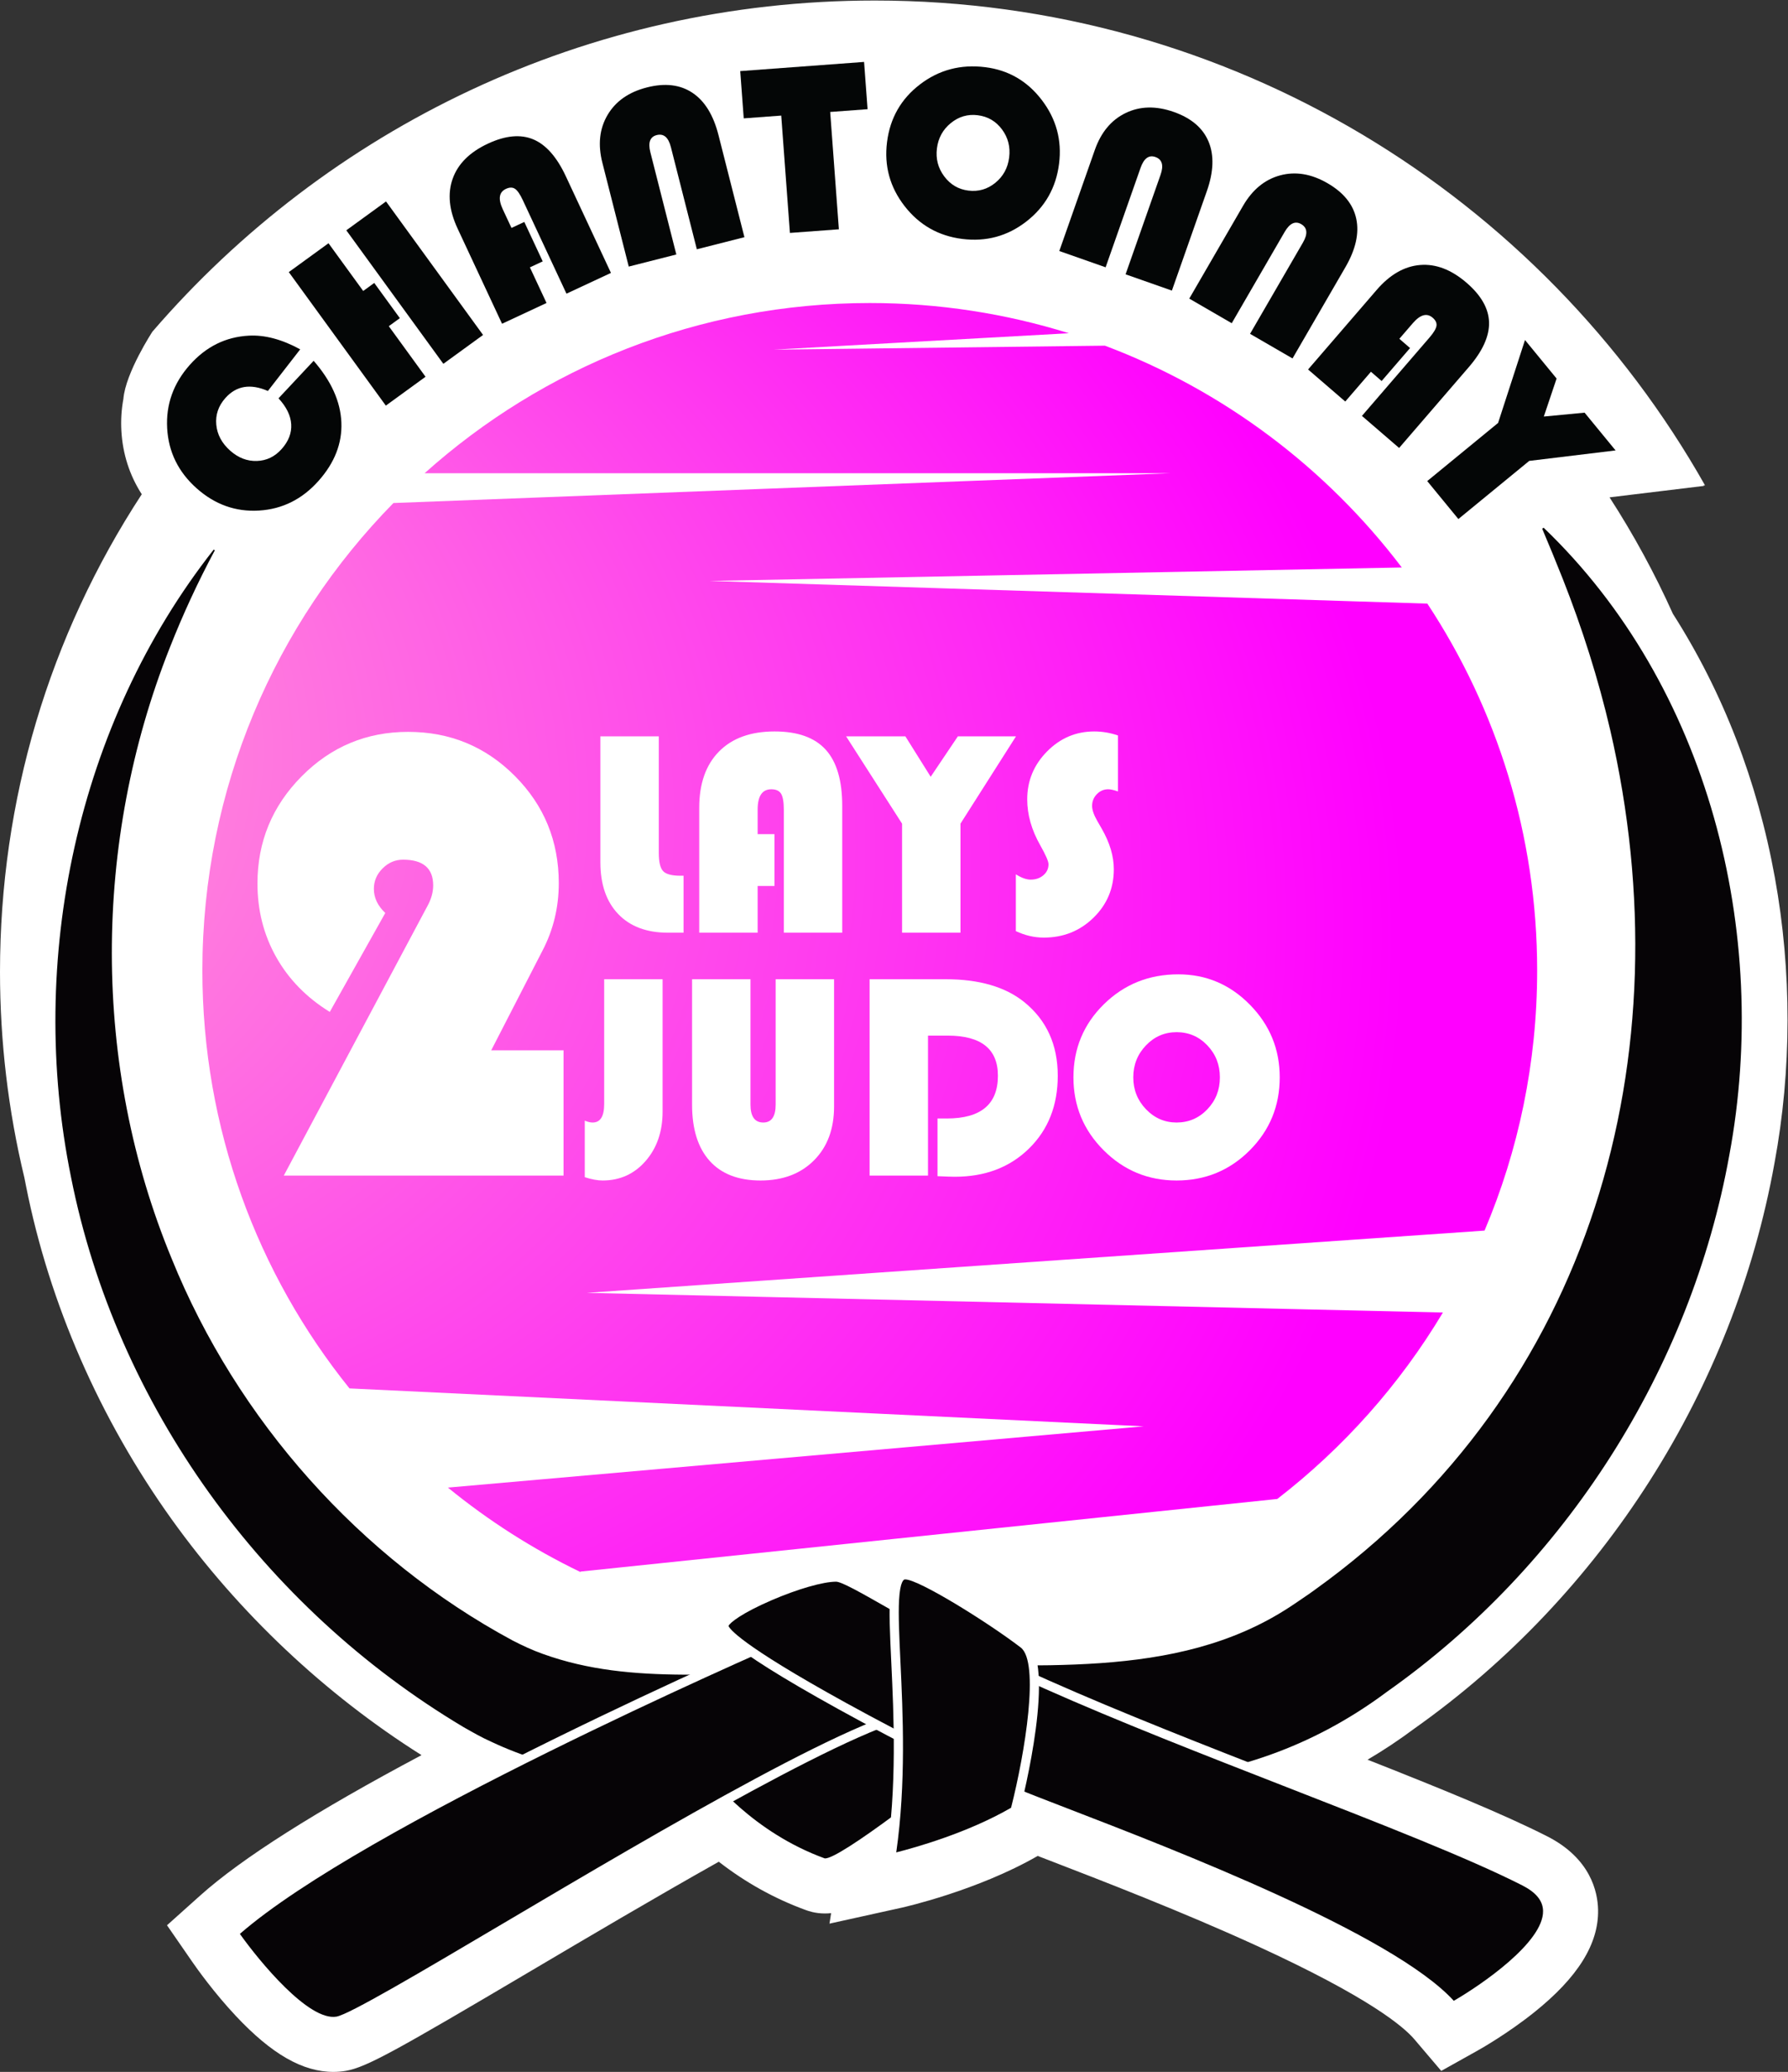 <?xml version="1.0" encoding="UTF-8" standalone="no"?>
<!-- Created with Inkscape (http://www.inkscape.org/) -->

<svg
   version="1.1"
   id="svg2"
   width="1039.453"
   height="1204.467"
   viewBox="0 0 1039.453 1204.467"
   sodipodi:docname="logo.eps"
   xmlns:inkscape="http://www.inkscape.org/namespaces/inkscape"
   xmlns:sodipodi="http://sodipodi.sourceforge.net/DTD/sodipodi-0.dtd"
   xmlns="http://www.w3.org/2000/svg"
   xmlns:svg="http://www.w3.org/2000/svg">
  <rect x="0" y="0" width="1039.453" height="1204.467" fill="#333333" stroke="none"/>
  <defs
     id="defs6">
    <radialGradient
       fx="-0.831"
       fy="-0.556"
       cx="0"
       cy="0"
       r="1"
       gradientUnits="userSpaceOnUse"
       gradientTransform="matrix(3999.94,1078.07,1078.07,-3999.94,2004.93,4947.39)"
       id="radialGradient18">
      <!--Couleur du fond rouge (défaut: #c74021, #a61b21)-->
      <stop
         style="stop-opacity:1;stop-color:pink"
         offset="0"
         id="stop14" />
      <stop
         style="stop-opacity:1;stop-color:magenta"
         offset="1"
         id="stop16" />
    </radialGradient>
    <linearGradient id="2LJC">
      <stop stop-color="#ffffff"/>
    </linearGradient>
    <linearGradient id="Chanto">
      <stop stop-color="#040606"/>
    </linearGradient>
    <linearGradient id="Belt">
      <stop stop-color="#060406"/>
    </linearGradient>
    <linearGradient id="BeltMark">
      <stop stop-color="#ffffff"/>
    </linearGradient>
  </defs>
  <sodipodi:namedview
     id="namedview4"
     pagecolor="#ffffff"
     bordercolor="#000000"
     borderopacity="0.25"
     inkscape:showpageshadow="2"
     inkscape:pageopacity="0.0"
     inkscape:pagecheckerboard="0"
     inkscape:deskcolor="#d1d1d1" />
  <g
     id="g8"
     inkscape:groupmode="layer"
     inkscape:label="ink_ext_XXXXXX"
     transform="matrix(1.333,0,0,-1.333,0,1204.467)">
    <g
       id="g10"
       transform="scale(0.1)">
      
      <!--Fond blanc-->
      <path
         d="m 7738.93,3963.46 c 75.42,405.81 75.96,836.58 1.55,1245.77 -76.52,420.86 -226.11,807.63 -444.71,1149.92 -78.97,175.78 -171.38,345.57 -276.18,507.61 l 411.9,49.94 -2.02,2.46 6.46,0.05 C 6722.39,8181.45 5367.99,9033.5 3814.58,9033.5 2555.47,9033.5 1427.1,8473.72 664.773,7589.45 c 0,0 -117.125,-178.87 -126.687,-293.48 -0.008,-0.11 0,-0.22 -0.008,-0.32 -8.328,-44.91 -11.351,-91.17 -8.742,-138.39 5.582,-101.01 35.875,-194.68 88.918,-276.97 C 213.238,6260.56 0,5543.91 0,4797.56 c 0,-303.42 35.785,-605.52 106.371,-897.99 2.391,-12.44 4.813,-24.8 7.18,-36.44 C 215.438,3349.89 435.352,2846.99 749.512,2408.78 1041.88,2000.96 1416.92,1647.37 1838.3,1381.48 1377.78,1136.71 1053.76,931.199 872.711,768.879 L 728.363,639.52 838.512,480.02 C 858.969,450.402 933.105,345.879 1028.27,244.402 1184.65,77.648 1319.96,-0.02 1454.36,0 c 18.4,0.031 36.71,1.602 54.55,4.699 90.14,15.723 223.72,91.141 806.64,435.703 243.16,143.719 538.24,318.149 819.25,476.207 116.41,-90.578 243.58,-161.257 379.62,-210.839 10.09,-3.668 40.79,-14.84 82.64,-14.84 9.07,0 18.19,0.41 27.58,1.379 l -7.13,-45.668 314.95,69.578 c 13.61,3.043 331.32,75.051 593.17,225.683 14.99,-5.781 30.5,-11.773 46.49,-17.941 233.04,-89.859 585.21,-225.66 910.24,-374.629 484.52,-222.062 637.83,-350.441 686.09,-407.203 L 6285.56,4.391 6443.36,92.582 c 13.08,7.297 131.08,74.047 247.26,167 190.6,152.488 281.84,298.789 278.93,447.258 -1.54,78.371 -32.42,224.242 -221.99,320.63 -190.26,96.74 -471.43,211.35 -783.39,334.13 69.86,41.03 138.14,86.47 205.27,136.53 820.03,580.13 1391.98,1478.51 1569.49,2465.33"
         style="fill:#ffffff;fill-opacity:1;fill-rule:nonzero;stroke:none"
         id="path12" />
      <!--Fond rouge (définir la couleur plus haut)-->   
      <path
         d="m 3094.24,6502.24 3019.24,58.71 c -328.97,433.67 -776.69,772.21 -1294.77,967.31 l -1444.35,-17.37 1287.2,71.61 c -274.24,85.6 -565.89,131.76 -868.33,131.76 -745.99,0 -1426.31,-280.77 -1941.39,-742.23 h 3255.08 l -3391.08,-130 c -515.31,-525.1 -833.246,-1244.57 -833.246,-2038.4 0,-690.07 240.296,-1323.91 641.576,-1822.79 L 4987.98,2815.43 1953.46,2548.24 c 176.3,-143.99 369.72,-267.81 576.87,-367.72 l 3.55,1.72 3036.6,316.41 c 288.68,222.91 534.3,498.79 722.32,813.15 l -3733.75,85.76 3915.37,271.47 c 147.73,348.67 229.45,732.09 229.45,1134.6 0,590.92 -176.27,1140.6 -478.85,1599.65 l -3130.78,98.96"
         style="fill:url(#radialGradient18);fill-opacity:1;fill-rule:nonzero;stroke:none"
         id="path20" />
      <!--Texte 2 lays judo (définir la couleur plus haut)-->
      <path
         d="m 2618.46,5824.54 h 254.72 v -508.81 c 0,-39.74 6.37,-66.19 19.13,-79.37 12.76,-13.17 37.96,-19.76 75.61,-19.76 h 13.17 v -248.44 h -67.76 c -92.85,0 -165.22,27.07 -217.08,81.24 -51.87,54.16 -77.79,129.34 -77.79,225.55 v 549.59"
         style="fill:url(#2LJC);fill-opacity:1;fill-rule:nonzero;stroke:none"
         id="path22" />
      <path
         d="m 3377.6,5397.92 v -225.86 h -73.41 v -203.9 h -254.72 v 544.57 c 0,105.4 28.76,187.27 86.27,245.62 57.5,58.35 138.34,87.52 242.48,87.52 100.39,0 174.62,-26.46 222.73,-79.36 48.09,-52.92 72.15,-134.58 72.15,-245 v -553.35 h -254.72 v 536.41 c 0,33.46 -3.98,56.67 -11.93,69.64 -7.94,12.96 -22.17,19.45 -42.66,19.45 -39.74,0 -59.6,-29.7 -59.6,-89.09 v -106.65 h 73.41"
         style="fill:url(#2LJC);fill-opacity:1;fill-rule:nonzero;stroke:none"
         id="path24" />
      <path
         d="m 4430.98,5824.54 -242.17,-380.82 v -475.56 h -254.72 v 475.56 l -244.06,380.82 h 258.49 l 110.42,-176.3 118.57,176.3 h 253.47"
         style="fill:url(#2LJC);fill-opacity:1;fill-rule:nonzero;stroke:none"
         id="path26" />
      <path
         d="m 4875.8,5828.3 v -244.05 c -18.41,6.27 -32.63,9.41 -42.67,9.41 -19.24,0 -35.76,-7.11 -49.56,-21.33 -13.8,-14.22 -20.7,-31.37 -20.7,-51.44 0,-17.16 7.53,-38.91 22.58,-65.25 l 19.45,-33.88 c 35.13,-61.07 52.7,-120.05 52.7,-176.92 0,-83.24 -29.59,-153.71 -88.77,-211.43 -59.19,-57.72 -131.44,-86.59 -216.76,-86.59 -41,0 -81.56,9.42 -121.72,28.24 v 247.81 c 24.25,-15.48 45.8,-23.21 64.63,-23.21 22.16,0 40.66,6.37 55.52,19.14 14.84,12.75 22.27,28.75 22.27,47.99 0,12.55 -11.92,39.94 -35.76,82.19 -38.06,66.92 -57.09,133.84 -57.09,200.76 0,80.72 28.75,150.26 86.26,208.61 57.51,58.35 126.2,87.52 206.1,87.52 35.13,0 69.64,-5.86 103.52,-17.57"
         style="fill:url(#2LJC);fill-opacity:1;fill-rule:nonzero;stroke:none"
         id="path28" />
      <path
         d="m 2889.69,4765.27 v -577.19 c 0,-87 -24.69,-158.84 -74.04,-215.51 -49.36,-56.68 -111.89,-85.01 -187.58,-85.01 -22.18,0 -48.11,4.82 -77.8,14.42 v 246.57 c 12.55,-5.44 24.05,-8.16 34.51,-8.16 33.45,0 50.19,26.99 50.19,80.94 v 543.94 h 254.72"
         style="fill:url(#2LJC);fill-opacity:1;fill-rule:nonzero;stroke:none"
         id="path30" />
      <path
         d="m 3637.53,4765.27 v -555.24 c 0,-97.87 -29.18,-176.08 -87.52,-234.64 -58.35,-58.56 -136.05,-87.83 -233.08,-87.83 -96.61,0 -170.55,28.44 -221.78,85.32 -51.24,56.88 -76.85,138.66 -76.85,245.31 v 547.08 h 254.72 v -546.45 c 0,-52.29 18.6,-78.43 55.83,-78.43 35.97,0 53.96,26.14 53.96,78.43 v 546.45 h 254.72"
         style="fill:url(#2LJC);fill-opacity:1;fill-rule:nonzero;stroke:none"
         id="path32" />
      <path
         d="m 4047.21,4519.33 v -610.44 h -254.72 v 856.38 h 331.89 c 145.56,0 259.53,-33.05 341.93,-99.13 97.87,-79.05 146.8,-186.33 146.8,-321.85 0,-129.66 -41.82,-235.48 -125.47,-317.45 -83.66,-81.98 -191.36,-122.97 -323.1,-122.97 -15.48,0 -40.79,0.84 -75.92,2.51 v 251.58 h 40.78 c 148.48,0 222.72,62.11 222.72,186.33 0,116.69 -72.99,175.04 -218.96,175.04 h -85.95"
         style="fill:url(#2LJC);fill-opacity:1;fill-rule:nonzero;stroke:none"
         id="path34" />
      <path
         d="m 5131.34,4534.39 c -52.29,0 -96.83,-19.25 -133.64,-57.72 -36.8,-38.49 -55.21,-84.91 -55.21,-139.28 0,-54.38 18.52,-100.8 55.53,-139.27 37.01,-38.49 81.45,-57.73 133.32,-57.73 52.7,0 97.34,19.14 133.95,57.41 36.59,38.26 54.89,84.79 54.89,139.59 0,54.79 -18.3,101.32 -54.89,139.59 -36.61,38.27 -81.25,57.41 -133.95,57.41 z m 7.53,252.21 c 121.29,0 225.33,-44.14 312.12,-132.38 86.79,-88.26 130.19,-193.86 130.19,-316.83 0,-125.06 -43.71,-231.29 -131.13,-318.71 -87.42,-87.42 -193.65,-131.12 -318.71,-131.12 -124.22,0 -230.25,43.92 -318.08,131.75 -87.84,87.83 -131.76,193.87 -131.76,318.08 0,125.48 44.23,231.71 132.69,318.71 88.47,86.99 196.69,130.5 324.68,130.5"
         style="fill:url(#2LJC);fill-opacity:1;fill-rule:nonzero;stroke:none"
         id="path36" />
      <path
         d="M 2457.68,4455.27 V 3908.88 H 1237.66 l 605.86,1137.04 20.75,38.73 c 16.59,30.43 24.9,60.38 24.9,89.91 0,74.69 -43.81,112.04 -131.41,112.04 -34.13,0 -63.87,-12.69 -89.22,-38.04 -25.38,-25.37 -38.04,-55.12 -38.04,-89.22 0,-38.73 16.59,-73.79 49.79,-105.13 l -242.06,-431.57 c -101.46,62.7 -179.37,142.47 -233.77,239.3 -54.43,96.83 -81.61,203.79 -81.61,320.91 0,181.66 64.08,337.28 192.27,466.85 128.17,129.55 283.09,194.35 464.77,194.35 182.59,0 337.73,-64.11 465.46,-192.28 127.72,-128.18 191.58,-284.03 191.58,-467.53 0,-105.13 -23.51,-202.89 -70.54,-293.25 L 2142.3,4455.27 h 315.38"
         style="fill:url(#2LJC);fill-opacity:1;fill-rule:nonzero;stroke:none"
         id="path38" />
      <!--Texte chantonnay (définir la couleur plus haut)-->
      <path
         d="m 1214.61,7298.65 153.23,163.66 c 76.9,-88.11 117.22,-177.69 120.96,-268.73 3.74,-91.05 -29.42,-175.99 -99.49,-254.82 -71.23,-80.15 -157.71,-123.34 -259.45,-129.57 -101.73,-6.24 -192.403,26.03 -272.024,96.8 -80.141,71.23 -123.078,158.66 -128.805,262.29 -5.726,103.63 27.262,195.78 98.965,276.45 70.535,79.36 156.192,121.75 256.984,127.19 69.74,3.85 144.5,-16.03 224.26,-59.64 l -140.96,-181.62 c -75.91,33.13 -137.69,22.9 -185.335,-30.7 -30.367,-34.16 -43.59,-72.86 -39.679,-116.08 3.914,-43.23 24.14,-81.07 60.664,-113.53 35.21,-31.3 74,-46.27 116.38,-44.88 42.38,1.36 78.4,18.74 108.06,52.11 30.13,33.9 44.01,69.89 41.64,107.97 -2.36,38.09 -20.84,75.79 -55.4,113.1"
         style="fill:url(#Chanto);fill-opacity:1;fill-rule:nonzero;stroke:none"
         id="path40" />
      <path
         d="m 1683.53,8157.27 423.18,-582.29 -173.19,-125.87 -423.18,582.29 z m -51.34,-355.44 111.61,-153.57 -48.2,-35.03 160.28,-220.54 -173.19,-125.87 -423.19,582.28 173.2,125.88 151.29,-208.18 48.2,35.03"
         style="fill:url(#Chanto);fill-opacity:1;fill-rule:nonzero;stroke:none"
         id="path42" />
      <path
         d="m 2286.6,8067.85 80.31,-172.02 -55.9,-26.1 72.51,-155.29 -194,-90.59 -193.66,414.76 c -37.48,80.27 -44.69,152.85 -21.64,217.75 23.05,64.88 74.24,115.84 153.56,152.88 76.45,35.69 142.4,41.94 197.85,18.76 55.44,-23.2 102.8,-76.84 142.07,-160.94 l 196.78,-421.44 -194,-90.58 -190.75,408.54 c -11.9,25.49 -23.19,41.75 -33.85,48.8 -10.66,7.05 -23.8,6.93 -39.41,-0.36 -30.26,-14.13 -34.82,-43.81 -13.71,-89.04 l 37.93,-81.23 55.91,26.1"
         style="fill:url(#Chanto);fill-opacity:1;fill-rule:nonzero;stroke:none"
         id="path44" />
      <path
         d="m 2742.12,7873.21 -115.05,452.84 c -20.17,79.39 -12.55,148.97 22.86,208.76 35.42,59.77 92.64,99.71 171.7,119.79 78.71,20 144.82,12.13 198.34,-23.6 53.51,-35.74 91.3,-97.05 113.38,-183.94 l 113.24,-445.68 -207.51,-52.72 -113.24,445.68 c -10.82,42.59 -31.4,60.04 -61.72,52.33 -29.31,-7.44 -38.54,-32.46 -27.72,-75.06 l 113.23,-445.68 -207.51,-52.72"
         style="fill:url(#Chanto);fill-opacity:1;fill-rule:nonzero;stroke:none"
         id="path46" />
      <path
         d="m 3620.63,8547.47 37.87,-511.71 -213.52,-15.8 -37.87,511.71 -163.55,-12.11 -15.26,206.16 540.11,39.97 15.25,-206.15 -163.03,-12.07"
         style="fill:url(#Chanto);fill-opacity:1;fill-rule:nonzero;stroke:none"
         id="path48" />
      <path
         d="m 4264.22,8533.23 c -43.61,5.45 -82.77,-5.95 -117.48,-34.2 -34.71,-28.26 -54.9,-65.06 -60.58,-110.4 -5.67,-45.36 4.92,-86.01 31.78,-121.96 26.85,-35.96 61.91,-56.64 105.17,-62.05 43.95,-5.51 83.18,5.8 117.71,33.9 34.51,28.1 54.63,64.99 60.35,110.69 5.71,45.7 -4.7,86.42 -31.22,122.16 -26.54,35.74 -61.77,56.36 -105.73,61.86 z m 32.6,209.56 c 101.16,-12.66 183.33,-60.32 246.51,-142.98 63.17,-82.66 88.35,-175.27 75.52,-277.83 -13.05,-104.31 -60.6,-188.35 -142.62,-252.13 -82.04,-63.8 -175.2,-89.16 -279.51,-76.11 -103.6,12.96 -187.45,60.66 -251.54,143.08 -64.1,82.42 -89.66,175.43 -76.69,279.04 13.09,104.66 61.07,188.64 143.92,251.98 82.86,63.32 177.66,88.3 284.41,74.95"
         style="fill:url(#Chanto);fill-opacity:1;fill-rule:nonzero;stroke:none"
         id="path50" />
      <path
         d="m 4619.82,7941.03 154.92,440.79 c 27.16,77.28 72.04,131 134.62,161.18 62.59,30.17 132.36,31.73 209.31,4.7 76.62,-26.93 127.31,-70.1 152.09,-129.49 24.77,-59.38 22.3,-131.36 -7.42,-215.94 l -152.48,-433.83 -201.99,71 152.48,433.83 c 14.57,41.45 7.09,67.37 -22.42,77.74 -28.53,10.03 -50.08,-5.69 -64.65,-47.15 l -152.47,-433.83 -201.99,71"
         style="fill:url(#Chanto);fill-opacity:1;fill-rule:nonzero;stroke:none"
         id="path52" />
      <path
         d="m 5186.65,7733.53 234.29,404.25 c 41.07,70.86 95.16,115.29 162.27,133.29 67.11,17.99 135.95,6.54 206.52,-34.36 70.26,-40.72 112.04,-92.56 125.33,-155.52 13.28,-62.97 -2.55,-133.22 -47.5,-210.79 l -230.58,-397.86 -185.24,107.36 230.58,397.86 c 22.03,38.01 19.52,64.87 -7.55,80.56 -26.17,15.16 -50.26,3.73 -72.3,-34.29 l -230.58,-397.86 -185.24,107.36"
         style="fill:url(#Chanto);fill-opacity:1;fill-rule:nonzero;stroke:none"
         id="path54" />
      <path
         d="m 6149.58,7517.93 -123.96,-143.78 -46.73,40.29 -111.91,-129.81 -162.16,139.81 298.9,346.68 c 57.84,67.09 121.08,103.43 189.72,109.01 68.63,5.58 136.11,-20.21 202.4,-77.37 63.91,-55.1 96.64,-112.69 98.23,-172.77 1.57,-60.08 -27.93,-125.27 -88.53,-195.56 l -303.71,-352.27 -162.16,139.8 294.41,341.48 c 18.37,21.3 28.58,38.27 30.64,50.88 2.05,12.62 -3.45,24.55 -16.49,35.8 -25.3,21.81 -54.24,13.8 -86.84,-24 l -58.53,-67.9 46.72,-40.29"
         style="fill:url(#Chanto);fill-opacity:1;fill-rule:nonzero;stroke:none"
         id="path56" />
      <path
         d="m 7045.86,7071.4 -376.58,-45.66 -309.03,-253.54 -135.8,165.53 309.04,253.54 117.35,361.62 137.81,-167.97 -55.7,-165.74 177.78,16.93 135.13,-164.71"
         style="fill:url(#Chanto);fill-opacity:1;fill-rule:nonzero;stroke:none"
         id="path58" />
      <!--Ceinture (définir la couleur plus haut)-->
      <path
         d="M 6732.01,6734.43 C 7451.87,6045 7722.4,4967.94 7542.18,3999.38 7374.32,3065.45 6827.07,2207.56 6051.89,1659.96 5377.32,1155.66 4683.26,1252.4 3916.79,1265.29 c -564.23,10.59 -1226.33,-83.87 -1774.01,174.43 -41.63,18.46 -82.22,41.79 -121.83,64.31 -872.86,520.58 -1513.782,1403.48 -1711.227,2398.04 -192.422,946 25.093,1977.9 622.347,2736.92 l 4.887,-3.19 C 862.871,6497.33 797.285,6355.48 740.469,6211.09 404.008,5362.47 400.23,4389.21 749.004,3546.02 1034.29,2842.07 1570.74,2239.78 2234.74,1881.93 c 43.28,-22.47 87.35,-42.94 133.36,-59.24 196.99,-71.04 398.68,-88.93 615.12,-90.3 307.21,-0.3 617.44,33.68 932.71,39.04 577.6,17.97 1206.31,-73.21 1708.69,255.85 15.35,9.51 50.96,34.54 66.34,44.8 11.14,7.46 33.57,23.04 44.31,31.11 1208.7,867.56 1615.7,2330.04 1287.31,3748.44 -51.36,221.55 -122.44,445.27 -206.71,658.93 -28.74,72.86 -58.98,145.81 -90.08,219.51 l 6.22,4.36 v 0 Z"
         style="fill:url(#Belt);fill-opacity:1;fill-rule:nonzero;stroke:url(#BeltMark); stroke-width:80;stroke-linejoin:round"
         id="path60a" />
      <path
         d="M 6732.01,6734.43 C 7451.87,6045 7722.4,4967.94 7542.18,3999.38 7374.32,3065.45 6827.07,2207.56 6051.89,1659.96 5377.32,1155.66 4683.26,1252.4 3916.79,1265.29 c -564.23,10.59 -1226.33,-83.87 -1774.01,174.43 -41.63,18.46 -82.22,41.79 -121.83,64.31 -872.86,520.58 -1513.782,1403.48 -1711.227,2398.04 -192.422,946 25.093,1977.9 622.347,2736.92 l 4.887,-3.19 C 862.871,6497.33 797.285,6355.48 740.469,6211.09 404.008,5362.47 400.23,4389.21 749.004,3546.02 1034.29,2842.07 1570.74,2239.78 2234.74,1881.93 c 43.28,-22.47 87.35,-42.94 133.36,-59.24 196.99,-71.04 398.68,-88.93 615.12,-90.3 307.21,-0.3 617.44,33.68 932.71,39.04 577.6,17.97 1206.31,-73.21 1708.69,255.85 15.35,9.51 50.96,34.54 66.34,44.8 11.14,7.46 33.57,23.04 44.31,31.11 1208.7,867.56 1615.7,2330.04 1287.31,3748.44 -51.36,221.55 -122.44,445.27 -206.71,658.93 -28.74,72.86 -58.98,145.81 -90.08,219.51 l 6.22,4.36 v 0"
         style="fill:url(#Belt);fill-opacity:1;fill-rule:nonzero;stroke:none"
         id="path60" />
      <path
         d="m 3025.84,1343.91 c 0,0 191.63,-295.75 563.81,-431.39 85.28,-31.09 883.53,636.8 883.53,636.8 l -516.79,321.02 -930.55,-526.43"
         style="fill:url(#Belt);fill-opacity:1;fill-rule:nonzero;stroke:none"
         id="path62" />
      <path
         d="m 3054.91,1337.38 c 47.52,-64.73 231.98,-293.24 541.59,-406.079 0.73,-0.11 1.54,-0.172 2.4,-0.172 63.75,0 470.4,307.581 840.22,615.811 l -483.2,300.15 z m 542.15,-446.45 c -6.6,0 -10.75,1.511 -14.26,2.789 -374.17,136.371 -565.77,427.001 -573.74,439.311 l -11.55,17.83 959.37,542.74 550.34,-341.88 -21.2,-17.74 c -2,-1.67 -202.26,-169.08 -410.37,-330.52 C 3719.43,927.102 3629.24,890.93 3597.06,890.93"
         style="fill:url(#BeltMark);fill-opacity:1;fill-rule:nonzero;stroke:none"
         id="path64" />
      <path
         d="m 3427.34,1899.17 c 0,0 -1859.91,-802.89 -2407.8,-1294.131 0,0 284.99,-412.637 451.57,-383.598 166.58,29.032 2233.86,1377.369 2579.83,1351.739 345.97,-25.62 -623.6,325.99 -623.6,325.99"
         style="fill:url(#Belt);fill-opacity:1;fill-rule:nonzero;stroke:none"
         id="path66" />
      <path
         d="m 1046.18,601.902 c 85.51,-120.093 300.43,-381.8 421.5,-360.761 55.46,9.66 366.08,193.269 725.75,405.859 687.65,406.46 1629.41,963.61 1858.99,946.13 20.79,-1.54 34.37,-1.49 43.12,-0.9 -63.61,50.13 -374.32,178.82 -667.54,285.43 C 3301.31,1822.55 1583.82,1070.83 1046.18,601.902 Z M 1454.08,200 c -173.9,-0.02 -422.23,352.02 -451,393.672 l -10.014,14.508 13.124,11.75 c 544.02,487.78 2394.59,1289.56 2413.22,1297.6 l 7.29,3.15 7.46,-2.71 c 1.78,-0.64 180,-65.36 354.41,-136.37 367.66,-149.67 361.14,-180.14 356.37,-202.39 -5.77,-27 -42.32,-29.94 -95.48,-25.97 -2.96,0.22 -6.1,0.33 -9.34,0.33 -234.31,0 -1190.59,-565.218 -1826.34,-941 -432.1,-255.41 -679.49,-400.418 -739.23,-410.84 -6.69,-1.16 -13.53,-1.718 -20.47,-1.73"
         style="fill:url(#BeltMark);fill-opacity:1;fill-rule:nonzero;stroke:none"
         id="path68" />
      <path
         d="m 3645.97,2157.9 c -133.1,-0.51 -481.34,-152.43 -488.87,-210.88 -11.66,-90.56 945.8,-593.22 1273.98,-731.25 276.54,-116.3 1608.31,-582.219 1904.97,-931.129 0,0 660.84,369.25 311.8,546.718 -434.47,220.921 -1387.83,548.681 -2084.36,858.521 -528.96,235.3 -849.98,468.28 -917.52,468.02"
         style="fill:url(#Belt);fill-opacity:1;fill-rule:nonzero;stroke:none"
         id="path70" />
      <path
         d="m 3177.2,1945.06 c 3.36,-10.06 43.31,-77.28 513.26,-336.16 266.58,-146.85 581.31,-304.43 748.37,-374.69 46.41,-19.52 122.85,-48.99 219.65,-86.32 461.75,-178.05 1415.55,-545.859 1681.82,-837.82 121.48,70.379 391.98,255.93 389.29,392.082 -0.87,44.328 -30.57,80.75 -90.8,111.379 -232.62,118.278 -618.92,269.009 -1027.89,428.589 -360.32,140.59 -732.92,285.97 -1055.54,429.49 -300.11,133.5 -535.67,267.49 -691.54,356.17 -108.15,61.51 -193.6,110.12 -217.7,110.12 -0.02,0 -0.05,0 -0.07,0 v 0 c -56.86,-0.21 -166.58,-31.74 -279.54,-80.29 -132.66,-57.02 -183.98,-99.58 -189.31,-112.55 z m 3154.26,-1685.9 -10.64,12.52 c -243.3,286.133 -1211.46,659.472 -1676.74,838.89 -97.1,37.44 -173.8,67.02 -220.75,86.77 -172.5,72.54 -494.8,234.2 -766.36,384.35 -529.38,292.74 -522.6,345.39 -519.7,367.88 10.42,80.91 386.15,227.86 508.63,228.33 v 0 c 0.06,0 0.12,0 0.18,0 33.3,0 96.97,-35.41 237.51,-115.36 155.19,-88.28 389.72,-221.68 688.03,-354.38 321.77,-143.14 693.92,-288.35 1053.82,-428.78 409.92,-159.94 797.1,-311.021 1031.47,-430.189 73.6,-37.421 111.51,-86.628 112.67,-146.269 3.82,-194.563 -406.31,-425.981 -423.77,-435.742 l -14.35,-8.02"
         style="fill:url(#BeltMark);fill-opacity:1;fill-rule:nonzero;stroke:none"
         id="path72" />
      <path 
         d="m 3943.13,2167.49 c -110.15,-12.91 35.59,-632.94 -58.57,-1236.541 0,0 303.06,67.051 542.25,207.971 0,0 162.93,631.54 36.8,727.93 -126.13,96.39 -455.38,308.27 -520.48,300.64" 
         style="fill:url(#Belt);fill-opacity:1;fill-rule:nonzero;stroke:none"
         id="path74" />
      <path
         d="m 3948.08,2147.76 c -0.94,0 -1.81,-0.04 -2.62,-0.14 v 0 c -3.29,-0.39 -19.91,-6.52 -24.47,-89.78 -3.57,-65.18 0.87,-159.47 6.01,-268.63 10.59,-224.74 24.97,-529.89 -18.27,-831.831 79.58,20.121 310.67,84.381 500.78,194.601 61.1,240.11 125.2,635.36 41.95,698.98 -145.99,111.57 -444.76,296.8 -503.38,296.8 z m -87.8,-1242.658 4.51,28.937 c 47.97,307.461 33.11,622.931 22.26,853.291 -11.9,252.46 -18.44,391.54 53.75,400.02 v 0 c 81.09,9.86 437.9,-230.43 534.95,-304.61 132.83,-101.51 -12.56,-682.86 -29.58,-748.81 l -2.07,-8.03 -7.14,-4.2 C 4197.81,980.781 3891.94,912.102 3888.88,911.422 l -28.6,-6.32"
         style="fill:url(#BeltMark);fill-opacity:1;fill-rule:nonzero;stroke:none"
         id="path76" />
    </g>
  </g>
</svg>
